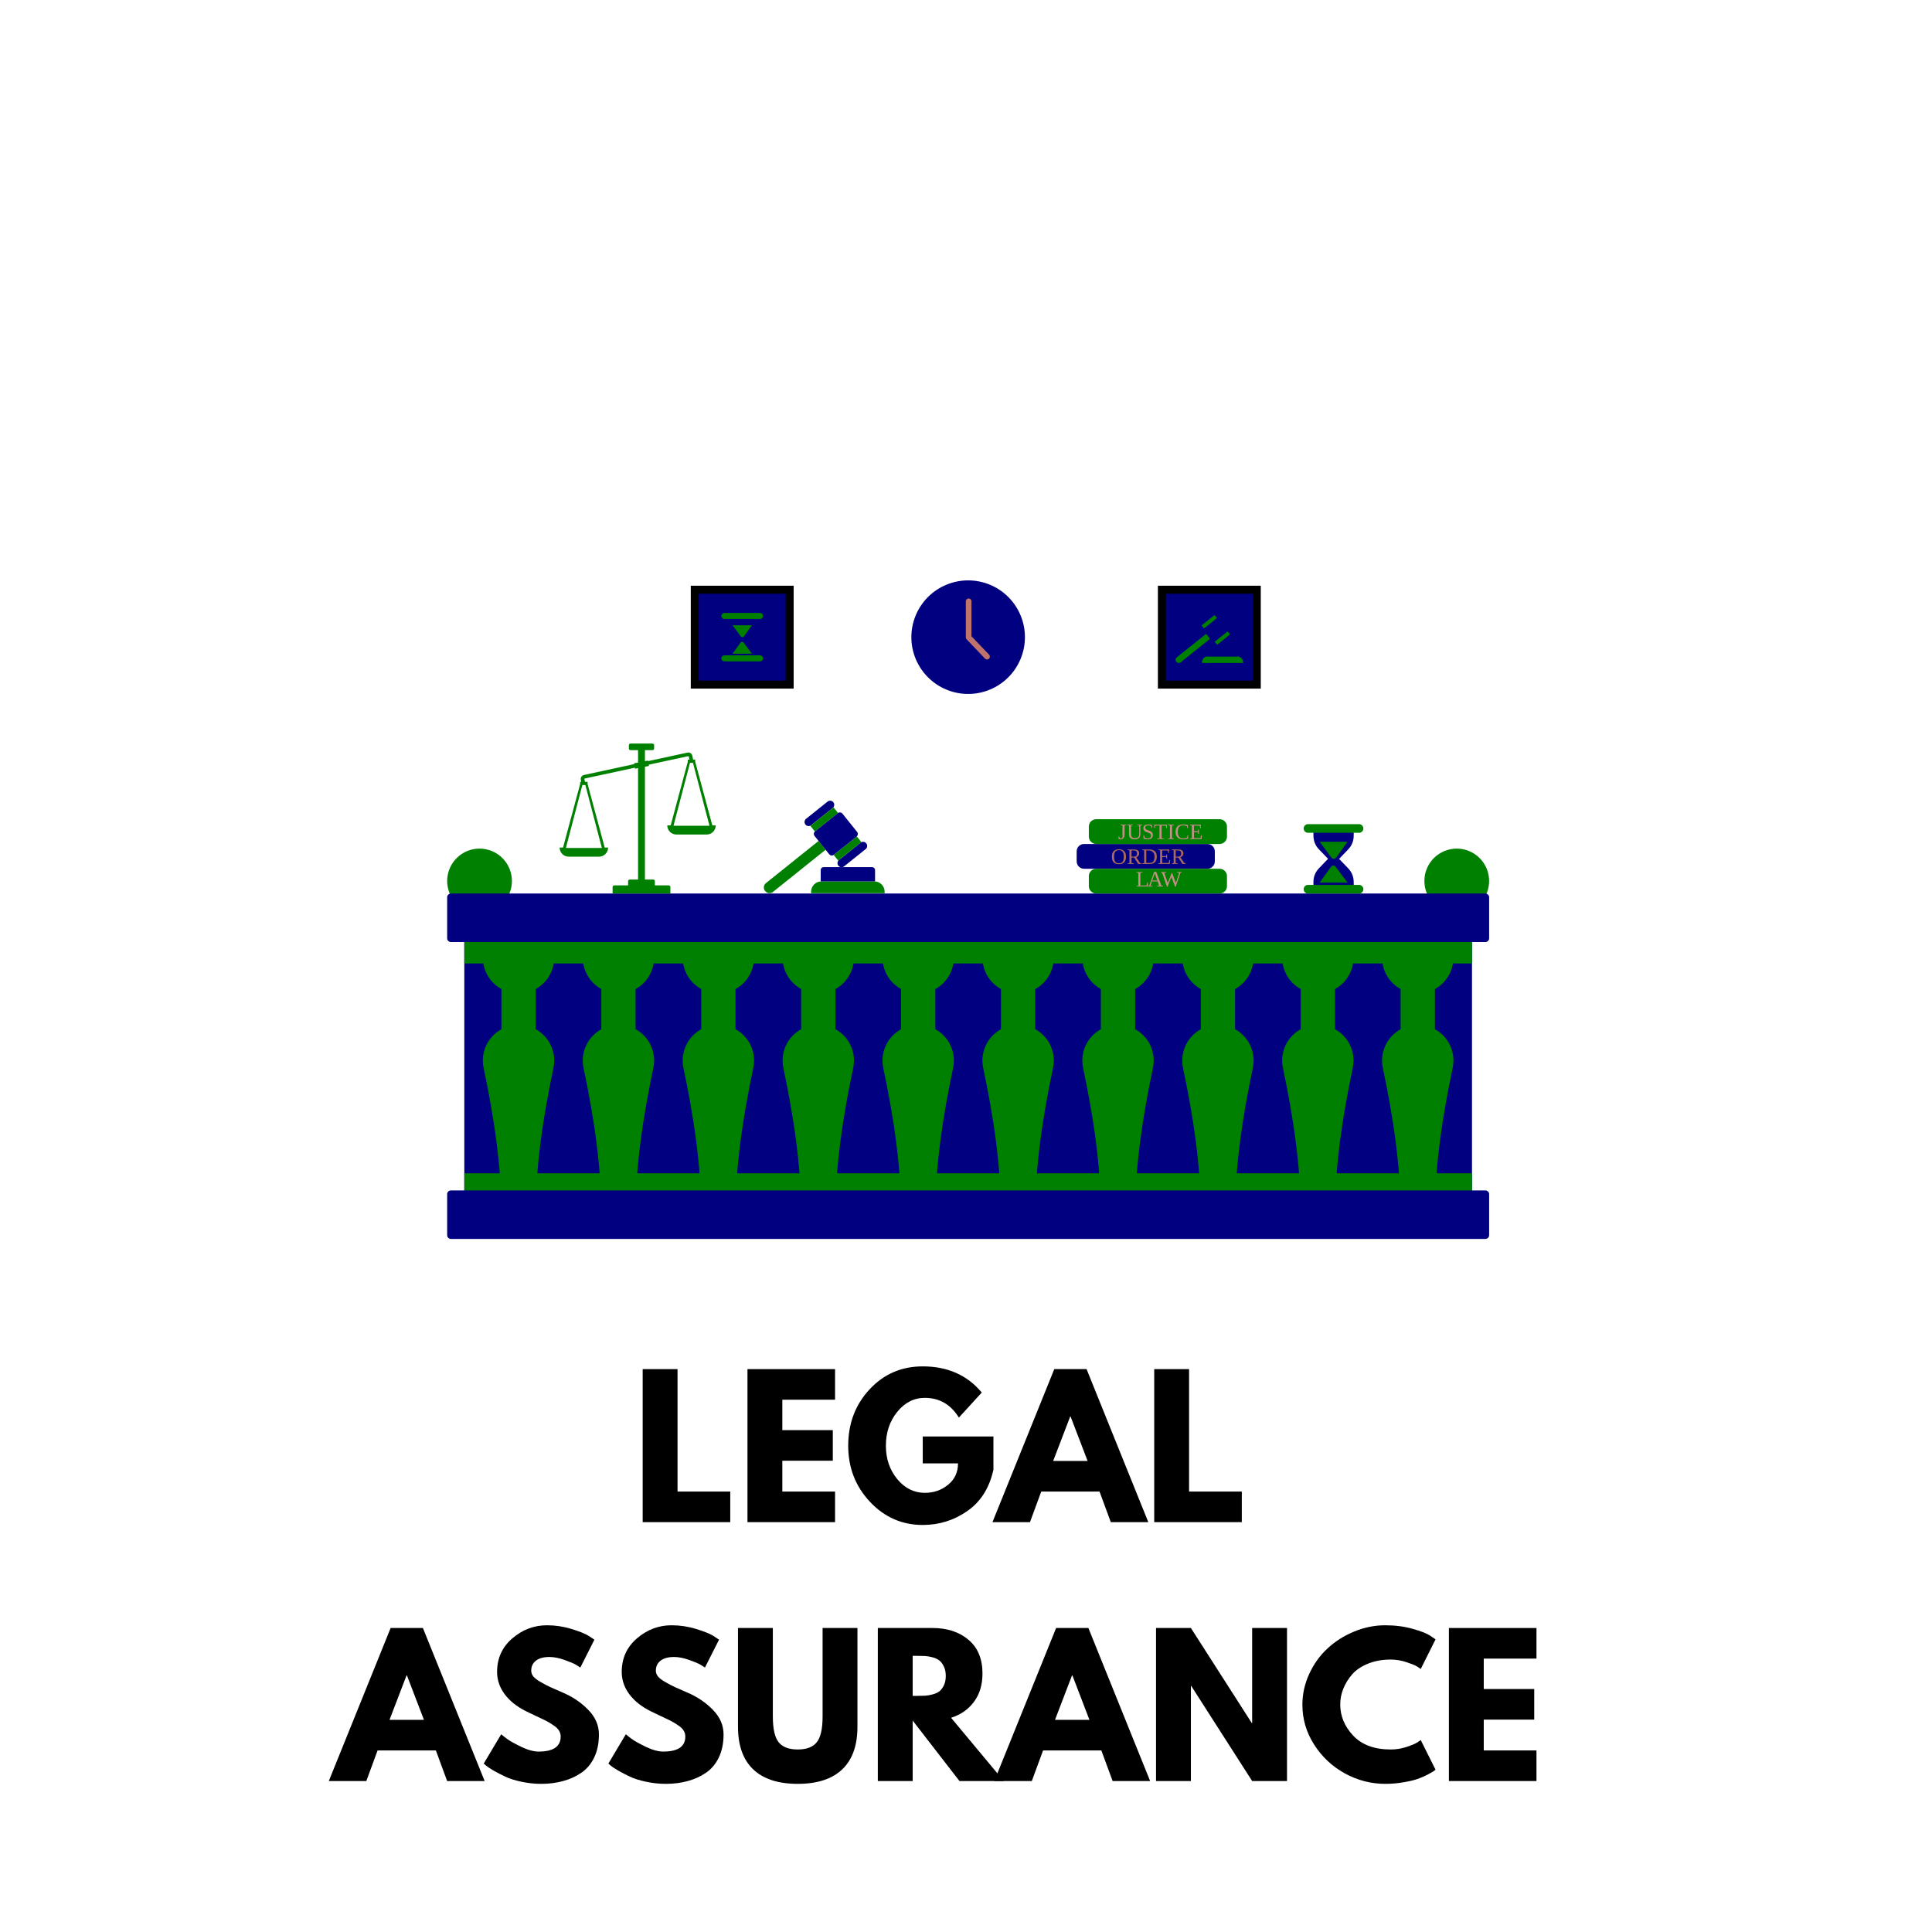 <svg version="1.0" preserveAspectRatio="xMidYMid meet" height="500" viewBox="0 0 375 375" zoomAndPan="magnify" width="500" xmlns:xlink="http://www.w3.org/1999/xlink" xmlns="http://www.w3.org/2000/svg"><defs><g></g></defs><path fill-rule="nonzero" fill-opacity="1" d="M 99.363 170.996 C 99.363 171.41 99.32 171.82 99.242 172.223 C 99.16 172.629 99.043 173.02 98.883 173.402 C 98.727 173.785 98.531 174.145 98.305 174.488 C 98.074 174.832 97.812 175.148 97.52 175.441 C 97.23 175.734 96.914 175.992 96.57 176.223 C 96.227 176.453 95.863 176.645 95.484 176.805 C 95.102 176.961 94.707 177.082 94.305 177.16 C 93.898 177.242 93.492 177.281 93.078 177.281 C 92.664 177.281 92.258 177.242 91.852 177.16 C 91.449 177.082 91.055 176.961 90.672 176.805 C 90.293 176.645 89.93 176.453 89.586 176.223 C 89.246 175.992 88.926 175.734 88.637 175.441 C 88.344 175.148 88.082 174.832 87.855 174.488 C 87.625 174.145 87.43 173.785 87.273 173.402 C 87.113 173.02 86.996 172.629 86.914 172.223 C 86.836 171.82 86.793 171.41 86.793 170.996 C 86.793 170.586 86.836 170.176 86.914 169.773 C 86.996 169.367 87.113 168.973 87.273 168.594 C 87.43 168.211 87.625 167.852 87.855 167.508 C 88.082 167.164 88.344 166.848 88.637 166.555 C 88.926 166.262 89.246 166.004 89.586 165.773 C 89.93 165.543 90.293 165.352 90.672 165.191 C 91.055 165.035 91.449 164.914 91.852 164.836 C 92.258 164.754 92.664 164.715 93.078 164.715 C 93.492 164.715 93.898 164.754 94.305 164.836 C 94.707 164.914 95.102 165.035 95.484 165.191 C 95.863 165.352 96.227 165.543 96.57 165.773 C 96.914 166.004 97.23 166.262 97.52 166.555 C 97.812 166.848 98.074 167.164 98.305 167.508 C 98.531 167.852 98.727 168.211 98.883 168.594 C 99.043 168.973 99.16 169.367 99.242 169.773 C 99.32 170.176 99.363 170.586 99.363 170.996 Z M 99.363 170.996" fill="#008000"></path><path fill-rule="nonzero" fill-opacity="1" d="M 289.039 170.996 C 289.039 171.41 288.996 171.82 288.918 172.223 C 288.836 172.629 288.719 173.02 288.559 173.402 C 288.402 173.785 288.207 174.145 287.98 174.488 C 287.75 174.832 287.488 175.148 287.199 175.441 C 286.906 175.734 286.59 175.992 286.246 176.223 C 285.902 176.453 285.539 176.645 285.16 176.805 C 284.777 176.961 284.387 177.082 283.98 177.16 C 283.574 177.242 283.168 177.281 282.754 177.281 C 282.34 177.281 281.934 177.242 281.527 177.16 C 281.125 177.082 280.73 176.961 280.352 176.805 C 279.969 176.645 279.605 176.453 279.262 176.223 C 278.922 175.992 278.602 175.734 278.312 175.441 C 278.02 175.148 277.758 174.832 277.531 174.488 C 277.301 174.145 277.105 173.785 276.949 173.402 C 276.793 173.02 276.672 172.629 276.59 172.223 C 276.512 171.82 276.473 171.41 276.473 170.996 C 276.473 170.586 276.512 170.176 276.59 169.773 C 276.672 169.367 276.793 168.973 276.949 168.594 C 277.105 168.211 277.301 167.852 277.531 167.508 C 277.758 167.164 278.02 166.848 278.312 166.555 C 278.602 166.262 278.922 166.004 279.262 165.773 C 279.605 165.543 279.969 165.352 280.352 165.191 C 280.73 165.035 281.125 164.914 281.527 164.836 C 281.934 164.754 282.34 164.715 282.754 164.715 C 283.168 164.715 283.574 164.754 283.98 164.836 C 284.387 164.914 284.777 165.035 285.16 165.191 C 285.539 165.352 285.902 165.543 286.246 165.773 C 286.59 166.004 286.906 166.262 287.199 166.555 C 287.488 166.848 287.75 167.164 287.98 167.508 C 288.207 167.852 288.402 168.211 288.559 168.594 C 288.719 168.973 288.836 169.367 288.918 169.773 C 288.996 170.176 289.039 170.586 289.039 170.996 Z M 289.039 170.996" fill="#008000"></path><path fill-rule="nonzero" fill-opacity="1" d="M 90.121 178.973 L 285.715 178.973 L 285.715 238.262 L 90.121 238.262 Z M 90.121 178.973" fill="#000080"></path><path fill-rule="nonzero" fill-opacity="1" d="M 107.574 185.898 C 107.574 186.355 107.527 186.805 107.441 187.25 C 107.352 187.695 107.219 188.129 107.047 188.551 C 106.871 188.969 106.66 189.371 106.406 189.746 C 106.152 190.125 105.867 190.477 105.543 190.797 C 105.223 191.117 104.871 191.406 104.496 191.66 C 104.117 191.91 103.719 192.125 103.297 192.297 C 102.879 192.473 102.445 192.605 102 192.691 C 101.551 192.781 101.102 192.824 100.648 192.824 C 100.191 192.824 99.742 192.781 99.297 192.691 C 98.852 192.605 98.418 192.473 97.996 192.297 C 97.578 192.125 97.176 191.91 96.801 191.66 C 96.422 191.406 96.07 191.117 95.75 190.797 C 95.43 190.477 95.141 190.125 94.887 189.746 C 94.637 189.371 94.422 188.969 94.246 188.551 C 94.074 188.129 93.941 187.695 93.855 187.25 C 93.766 186.805 93.723 186.355 93.723 185.898 C 93.723 185.445 93.766 184.996 93.855 184.547 C 93.941 184.102 94.074 183.668 94.246 183.25 C 94.422 182.828 94.637 182.43 94.887 182.051 C 95.141 181.672 95.43 181.324 95.75 181.004 C 96.07 180.68 96.422 180.395 96.801 180.141 C 97.176 179.887 97.578 179.676 97.996 179.5 C 98.418 179.328 98.852 179.195 99.297 179.105 C 99.742 179.02 100.191 178.973 100.648 178.973 C 101.102 178.973 101.551 179.02 102 179.105 C 102.445 179.195 102.879 179.328 103.297 179.5 C 103.719 179.676 104.117 179.887 104.496 180.141 C 104.871 180.395 105.223 180.68 105.543 181.004 C 105.867 181.324 106.152 181.672 106.406 182.051 C 106.66 182.43 106.871 182.828 107.047 183.25 C 107.219 183.668 107.352 184.102 107.441 184.547 C 107.527 184.996 107.574 185.445 107.574 185.898 Z M 107.574 185.898" fill="#008000"></path><path fill-rule="nonzero" fill-opacity="1" d="M 107.574 205.848 C 107.574 205.227 107.492 204.613 107.328 204.016 C 107.164 203.418 106.922 202.848 106.605 202.316 C 106.289 201.781 105.906 201.297 105.461 200.867 C 105.012 200.434 104.516 200.07 103.973 199.77 L 103.973 187.285 L 97.324 187.285 L 97.324 199.77 C 96.672 200.129 96.09 200.578 95.582 201.125 C 95.074 201.668 94.668 202.277 94.355 202.953 C 94.043 203.629 93.848 204.34 93.766 205.078 C 93.68 205.816 93.715 206.551 93.871 207.281 C 95.844 216.66 97.324 226.137 97.324 235.723 L 97.324 238.262 L 103.973 238.262 L 103.973 235.723 C 103.973 226.137 105.449 216.66 107.426 207.281 C 107.523 206.809 107.574 206.328 107.574 205.848 Z M 107.574 205.848" fill="#008000"></path><path fill-rule="nonzero" fill-opacity="1" d="M 126.965 185.898 C 126.965 186.355 126.922 186.805 126.832 187.25 C 126.746 187.695 126.613 188.129 126.438 188.551 C 126.266 188.969 126.051 189.371 125.801 189.746 C 125.547 190.125 125.258 190.477 124.938 190.797 C 124.617 191.117 124.266 191.406 123.887 191.66 C 123.512 191.91 123.109 192.125 122.691 192.297 C 122.27 192.473 121.836 192.605 121.391 192.691 C 120.945 192.781 120.496 192.824 120.039 192.824 C 119.586 192.824 119.137 192.781 118.688 192.691 C 118.242 192.605 117.809 192.473 117.391 192.297 C 116.969 192.125 116.57 191.91 116.191 191.66 C 115.812 191.406 115.465 191.117 115.145 190.797 C 114.82 190.477 114.535 190.125 114.281 189.746 C 114.027 189.371 113.816 188.969 113.641 188.551 C 113.469 188.129 113.336 187.695 113.246 187.25 C 113.16 186.805 113.113 186.355 113.113 185.898 C 113.113 185.445 113.16 184.996 113.246 184.547 C 113.336 184.102 113.469 183.668 113.641 183.25 C 113.816 182.828 114.027 182.43 114.281 182.051 C 114.535 181.672 114.82 181.324 115.145 181.004 C 115.465 180.68 115.812 180.395 116.191 180.141 C 116.57 179.887 116.969 179.676 117.391 179.5 C 117.809 179.328 118.242 179.195 118.688 179.105 C 119.137 179.02 119.586 178.973 120.039 178.973 C 120.496 178.973 120.945 179.02 121.391 179.105 C 121.836 179.195 122.27 179.328 122.691 179.5 C 123.109 179.676 123.512 179.887 123.887 180.141 C 124.266 180.395 124.617 180.68 124.938 181.004 C 125.258 181.324 125.547 181.672 125.801 182.051 C 126.051 182.43 126.266 182.828 126.438 183.25 C 126.613 183.668 126.746 184.102 126.832 184.547 C 126.922 184.996 126.965 185.445 126.965 185.898 Z M 126.965 185.898" fill="#008000"></path><path fill-rule="nonzero" fill-opacity="1" d="M 126.965 205.848 C 126.965 205.227 126.883 204.613 126.719 204.016 C 126.555 203.418 126.316 202.848 126 202.316 C 125.684 201.781 125.301 201.297 124.852 200.867 C 124.406 200.434 123.91 200.07 123.363 199.77 L 123.363 187.285 L 116.715 187.285 L 116.715 199.77 C 116.062 200.129 115.484 200.578 114.977 201.125 C 114.469 201.668 114.059 202.277 113.75 202.953 C 113.438 203.629 113.242 204.34 113.156 205.078 C 113.074 205.816 113.109 206.551 113.262 207.281 C 115.238 216.66 116.715 226.137 116.715 235.723 L 116.715 238.262 L 123.363 238.262 L 123.363 235.723 C 123.363 226.137 124.844 216.66 126.816 207.281 C 126.918 206.809 126.965 206.328 126.965 205.848 Z M 126.965 205.848" fill="#008000"></path><path fill-rule="nonzero" fill-opacity="1" d="M 146.359 185.898 C 146.359 186.355 146.316 186.805 146.227 187.25 C 146.137 187.695 146.008 188.129 145.832 188.551 C 145.66 188.969 145.445 189.371 145.191 189.746 C 144.941 190.125 144.652 190.477 144.332 190.797 C 144.008 191.117 143.66 191.406 143.281 191.66 C 142.902 191.91 142.504 192.125 142.086 192.297 C 141.664 192.473 141.23 192.605 140.785 192.691 C 140.34 192.781 139.887 192.824 139.434 192.824 C 138.98 192.824 138.527 192.781 138.082 192.691 C 137.637 192.605 137.203 192.473 136.781 192.297 C 136.363 192.125 135.965 191.91 135.586 191.66 C 135.207 191.406 134.859 191.117 134.535 190.797 C 134.215 190.477 133.926 190.125 133.676 189.746 C 133.422 189.371 133.207 188.969 133.035 188.551 C 132.859 188.129 132.73 187.695 132.641 187.25 C 132.551 186.805 132.508 186.355 132.508 185.898 C 132.508 185.445 132.551 184.996 132.641 184.547 C 132.73 184.102 132.859 183.668 133.035 183.25 C 133.207 182.828 133.422 182.43 133.676 182.051 C 133.926 181.672 134.215 181.324 134.535 181.004 C 134.859 180.68 135.207 180.395 135.586 180.141 C 135.965 179.887 136.363 179.676 136.781 179.5 C 137.203 179.328 137.637 179.195 138.082 179.105 C 138.527 179.02 138.98 178.973 139.434 178.973 C 139.887 178.973 140.34 179.02 140.785 179.105 C 141.23 179.195 141.664 179.328 142.086 179.5 C 142.504 179.676 142.902 179.887 143.281 180.141 C 143.66 180.395 144.008 180.68 144.332 181.004 C 144.652 181.324 144.941 181.672 145.191 182.051 C 145.445 182.43 145.66 182.828 145.832 183.25 C 146.008 183.668 146.137 184.102 146.227 184.547 C 146.316 184.996 146.359 185.445 146.359 185.898 Z M 146.359 185.898" fill="#008000"></path><path fill-rule="nonzero" fill-opacity="1" d="M 146.359 205.848 C 146.359 205.227 146.277 204.613 146.113 204.016 C 145.949 203.418 145.707 202.848 145.391 202.316 C 145.074 201.781 144.691 201.297 144.246 200.867 C 143.801 200.434 143.305 200.07 142.758 199.77 L 142.758 187.285 L 136.109 187.285 L 136.109 199.77 C 135.457 200.129 134.875 200.578 134.367 201.125 C 133.863 201.668 133.453 202.277 133.141 202.953 C 132.832 203.629 132.633 204.34 132.551 205.078 C 132.469 205.816 132.504 206.551 132.656 207.281 C 134.629 216.66 136.109 226.137 136.109 235.723 L 136.109 238.262 L 142.758 238.262 L 142.758 235.723 C 142.758 226.137 144.238 216.66 146.211 207.281 C 146.309 206.809 146.359 206.328 146.359 205.848 Z M 146.359 205.848" fill="#008000"></path><path fill-rule="nonzero" fill-opacity="1" d="M 165.754 185.898 C 165.754 186.355 165.707 186.805 165.621 187.25 C 165.531 187.695 165.398 188.129 165.227 188.551 C 165.051 188.969 164.84 189.371 164.586 189.746 C 164.332 190.125 164.047 190.477 163.723 190.797 C 163.402 191.117 163.051 191.406 162.676 191.66 C 162.297 191.91 161.898 192.125 161.477 192.297 C 161.059 192.473 160.625 192.605 160.176 192.691 C 159.73 192.781 159.281 192.824 158.828 192.824 C 158.371 192.824 157.922 192.781 157.477 192.691 C 157.027 192.605 156.598 192.473 156.176 192.297 C 155.754 192.125 155.355 191.91 154.98 191.66 C 154.602 191.406 154.25 191.117 153.93 190.797 C 153.609 190.477 153.32 190.125 153.066 189.746 C 152.816 189.371 152.602 188.969 152.426 188.551 C 152.254 188.129 152.121 187.695 152.035 187.25 C 151.945 186.805 151.902 186.355 151.902 185.898 C 151.902 185.445 151.945 184.996 152.035 184.547 C 152.121 184.102 152.254 183.668 152.426 183.25 C 152.602 182.828 152.816 182.43 153.066 182.051 C 153.32 181.672 153.609 181.324 153.93 181.004 C 154.25 180.68 154.602 180.395 154.98 180.141 C 155.355 179.887 155.754 179.676 156.176 179.5 C 156.598 179.328 157.027 179.195 157.477 179.105 C 157.922 179.02 158.371 178.973 158.828 178.973 C 159.281 178.973 159.73 179.02 160.176 179.105 C 160.625 179.195 161.059 179.328 161.477 179.5 C 161.898 179.676 162.297 179.887 162.676 180.141 C 163.051 180.395 163.402 180.68 163.723 181.004 C 164.047 181.324 164.332 181.672 164.586 182.051 C 164.84 182.43 165.051 182.828 165.227 183.25 C 165.398 183.668 165.531 184.102 165.621 184.547 C 165.707 184.996 165.754 185.445 165.754 185.898 Z M 165.754 185.898" fill="#008000"></path><path fill-rule="nonzero" fill-opacity="1" d="M 165.754 205.848 C 165.754 205.227 165.672 204.613 165.508 204.016 C 165.344 203.418 165.102 202.848 164.785 202.316 C 164.469 201.781 164.086 201.297 163.641 200.867 C 163.191 200.434 162.695 200.07 162.152 199.77 L 162.152 187.285 L 155.504 187.285 L 155.504 199.77 C 154.848 200.129 154.27 200.578 153.762 201.125 C 153.254 201.668 152.848 202.277 152.535 202.953 C 152.223 203.629 152.027 204.34 151.945 205.078 C 151.859 205.816 151.895 206.551 152.051 207.281 C 154.023 216.66 155.504 226.137 155.504 235.723 L 155.504 238.262 L 162.152 238.262 L 162.152 235.723 C 162.152 226.137 163.629 216.66 165.605 207.281 C 165.703 206.809 165.754 206.328 165.754 205.848 Z M 165.754 205.848" fill="#008000"></path><path fill-rule="nonzero" fill-opacity="1" d="M 185.145 185.898 C 185.145 186.355 185.102 186.805 185.012 187.25 C 184.926 187.695 184.793 188.129 184.617 188.551 C 184.445 188.969 184.23 189.371 183.98 189.746 C 183.727 190.125 183.438 190.477 183.117 190.797 C 182.797 191.117 182.445 191.406 182.066 191.66 C 181.691 191.91 181.289 192.125 180.871 192.297 C 180.449 192.473 180.016 192.605 179.57 192.691 C 179.125 192.781 178.676 192.824 178.219 192.824 C 177.766 192.824 177.316 192.781 176.867 192.691 C 176.422 192.605 175.988 192.473 175.57 192.297 C 175.148 192.125 174.75 191.91 174.371 191.66 C 173.992 191.406 173.645 191.117 173.324 190.797 C 173 190.477 172.715 190.125 172.461 189.746 C 172.207 189.371 171.996 188.969 171.82 188.551 C 171.648 188.129 171.516 187.695 171.426 187.25 C 171.34 186.805 171.293 186.355 171.293 185.898 C 171.293 185.445 171.34 184.996 171.426 184.547 C 171.516 184.102 171.648 183.668 171.82 183.25 C 171.996 182.828 172.207 182.43 172.461 182.051 C 172.715 181.672 173 181.324 173.324 181.004 C 173.645 180.68 173.992 180.395 174.371 180.141 C 174.75 179.887 175.148 179.676 175.57 179.5 C 175.988 179.328 176.422 179.195 176.867 179.105 C 177.316 179.02 177.766 178.973 178.219 178.973 C 178.676 178.973 179.125 179.02 179.57 179.105 C 180.016 179.195 180.449 179.328 180.871 179.5 C 181.289 179.676 181.691 179.887 182.066 180.141 C 182.445 180.395 182.797 180.68 183.117 181.004 C 183.438 181.324 183.727 181.672 183.98 182.051 C 184.23 182.43 184.445 182.828 184.617 183.25 C 184.793 183.668 184.926 184.102 185.012 184.547 C 185.102 184.996 185.145 185.445 185.145 185.898 Z M 185.145 185.898" fill="#008000"></path><path fill-rule="nonzero" fill-opacity="1" d="M 185.145 205.848 C 185.145 205.227 185.062 204.613 184.898 204.016 C 184.734 203.418 184.496 202.848 184.18 202.316 C 183.863 201.781 183.48 201.297 183.031 200.867 C 182.586 200.434 182.09 200.07 181.543 199.77 L 181.543 187.285 L 174.895 187.285 L 174.895 199.77 C 174.242 200.129 173.664 200.578 173.156 201.125 C 172.648 201.668 172.238 202.277 171.93 202.953 C 171.617 203.629 171.422 204.34 171.336 205.078 C 171.254 205.816 171.289 206.551 171.441 207.281 C 173.418 216.66 174.895 226.137 174.895 235.723 L 174.895 238.262 L 181.543 238.262 L 181.543 235.723 C 181.543 226.137 183.023 216.66 184.996 207.281 C 185.098 206.809 185.145 206.328 185.145 205.848 Z M 185.145 205.848" fill="#008000"></path><path fill-rule="nonzero" fill-opacity="1" d="M 204.539 185.898 C 204.539 186.355 204.496 186.805 204.406 187.25 C 204.316 187.695 204.188 188.129 204.012 188.551 C 203.836 188.969 203.625 189.371 203.371 189.746 C 203.117 190.125 202.832 190.477 202.512 190.797 C 202.188 191.117 201.84 191.406 201.461 191.66 C 201.082 191.91 200.684 192.125 200.262 192.297 C 199.844 192.473 199.41 192.605 198.965 192.691 C 198.52 192.781 198.066 192.824 197.613 192.824 C 197.156 192.824 196.707 192.781 196.262 192.691 C 195.816 192.605 195.383 192.473 194.961 192.297 C 194.543 192.125 194.145 191.91 193.766 191.66 C 193.387 191.406 193.035 191.117 192.715 190.797 C 192.395 190.477 192.105 190.125 191.855 189.746 C 191.602 189.371 191.387 188.969 191.215 188.551 C 191.039 188.129 190.91 187.695 190.82 187.25 C 190.73 186.805 190.688 186.355 190.688 185.898 C 190.688 185.445 190.73 184.996 190.82 184.547 C 190.91 184.102 191.039 183.668 191.215 183.25 C 191.387 182.828 191.602 182.43 191.855 182.051 C 192.105 181.672 192.395 181.324 192.715 181.004 C 193.035 180.68 193.387 180.395 193.766 180.141 C 194.145 179.887 194.543 179.676 194.961 179.5 C 195.383 179.328 195.816 179.195 196.262 179.105 C 196.707 179.02 197.156 178.973 197.613 178.973 C 198.066 178.973 198.52 179.02 198.965 179.105 C 199.41 179.195 199.844 179.328 200.262 179.5 C 200.684 179.676 201.082 179.887 201.461 180.141 C 201.84 180.395 202.188 180.68 202.512 181.004 C 202.832 181.324 203.117 181.672 203.371 182.051 C 203.625 182.43 203.836 182.828 204.012 183.25 C 204.188 183.668 204.316 184.102 204.406 184.547 C 204.496 184.996 204.539 185.445 204.539 185.898 Z M 204.539 185.898" fill="#008000"></path><path fill-rule="nonzero" fill-opacity="1" d="M 204.539 205.848 C 204.539 205.227 204.457 204.613 204.293 204.016 C 204.129 203.418 203.887 202.848 203.57 202.316 C 203.254 201.781 202.871 201.297 202.426 200.867 C 201.98 200.434 201.484 200.07 200.938 199.77 L 200.938 187.285 L 194.289 187.285 L 194.289 199.77 C 193.637 200.129 193.055 200.578 192.547 201.125 C 192.043 201.668 191.633 202.277 191.32 202.953 C 191.012 203.629 190.812 204.34 190.73 205.078 C 190.648 205.816 190.684 206.551 190.836 207.281 C 192.809 216.66 194.289 226.137 194.289 235.723 L 194.289 238.262 L 200.938 238.262 L 200.938 235.723 C 200.938 226.137 202.418 216.66 204.391 207.281 C 204.488 206.809 204.539 206.328 204.539 205.848 Z M 204.539 205.848" fill="#008000"></path><path fill-rule="nonzero" fill-opacity="1" d="M 223.934 185.898 C 223.934 186.355 223.887 186.805 223.801 187.25 C 223.711 187.695 223.578 188.129 223.406 188.551 C 223.23 188.969 223.02 189.371 222.766 189.746 C 222.512 190.125 222.227 190.477 221.902 190.797 C 221.582 191.117 221.23 191.406 220.855 191.66 C 220.477 191.91 220.078 192.125 219.656 192.297 C 219.238 192.473 218.805 192.605 218.355 192.691 C 217.91 192.781 217.461 192.824 217.008 192.824 C 216.551 192.824 216.102 192.781 215.656 192.691 C 215.207 192.605 214.777 192.473 214.355 192.297 C 213.934 192.125 213.535 191.91 213.156 191.66 C 212.781 191.406 212.43 191.117 212.109 190.797 C 211.785 190.477 211.5 190.125 211.246 189.746 C 210.996 189.371 210.781 188.969 210.605 188.551 C 210.434 188.129 210.301 187.695 210.215 187.25 C 210.125 186.805 210.078 186.355 210.078 185.898 C 210.078 185.445 210.125 184.996 210.215 184.547 C 210.301 184.102 210.434 183.668 210.605 183.25 C 210.781 182.828 210.996 182.43 211.246 182.051 C 211.5 181.672 211.785 181.324 212.109 181.004 C 212.43 180.68 212.781 180.395 213.156 180.141 C 213.535 179.887 213.934 179.676 214.355 179.5 C 214.777 179.328 215.207 179.195 215.656 179.105 C 216.102 179.02 216.551 178.973 217.008 178.973 C 217.461 178.973 217.91 179.02 218.355 179.105 C 218.805 179.195 219.238 179.328 219.656 179.5 C 220.078 179.676 220.477 179.887 220.855 180.141 C 221.23 180.395 221.582 180.68 221.902 181.004 C 222.227 181.324 222.512 181.672 222.766 182.051 C 223.02 182.43 223.23 182.828 223.406 183.25 C 223.578 183.668 223.711 184.102 223.801 184.547 C 223.887 184.996 223.934 185.445 223.934 185.898 Z M 223.934 185.898" fill="#008000"></path><path fill-rule="nonzero" fill-opacity="1" d="M 223.934 205.848 C 223.934 205.227 223.852 204.613 223.688 204.016 C 223.523 203.418 223.281 202.848 222.965 202.316 C 222.648 201.781 222.266 201.297 221.82 200.867 C 221.371 200.434 220.875 200.07 220.332 199.77 L 220.332 187.285 L 213.68 187.285 L 213.68 199.77 C 213.027 200.129 212.449 200.578 211.941 201.125 C 211.434 201.668 211.023 202.277 210.715 202.953 C 210.402 203.629 210.207 204.34 210.125 205.078 C 210.039 205.816 210.074 206.551 210.227 207.281 C 212.203 216.66 213.68 226.137 213.68 235.723 L 213.68 238.262 L 220.332 238.262 L 220.332 235.723 C 220.332 226.137 221.809 216.66 223.785 207.281 C 223.883 206.809 223.934 206.328 223.934 205.848 Z M 223.934 205.848" fill="#008000"></path><path fill-rule="nonzero" fill-opacity="1" d="M 243.324 185.898 C 243.324 186.355 243.281 186.805 243.191 187.25 C 243.105 187.695 242.973 188.129 242.797 188.551 C 242.625 188.969 242.41 189.371 242.16 189.746 C 241.906 190.125 241.617 190.477 241.297 190.797 C 240.977 191.117 240.625 191.406 240.246 191.66 C 239.871 191.91 239.469 192.125 239.051 192.297 C 238.629 192.473 238.195 192.605 237.75 192.691 C 237.305 192.781 236.855 192.824 236.398 192.824 C 235.945 192.824 235.496 192.781 235.047 192.691 C 234.602 192.605 234.168 192.473 233.75 192.297 C 233.328 192.125 232.93 191.91 232.551 191.66 C 232.172 191.406 231.824 191.117 231.5 190.797 C 231.18 190.477 230.895 190.125 230.641 189.746 C 230.387 189.371 230.176 188.969 230 188.551 C 229.828 188.129 229.695 187.695 229.605 187.25 C 229.52 186.805 229.473 186.355 229.473 185.898 C 229.473 185.445 229.52 184.996 229.605 184.547 C 229.695 184.102 229.828 183.668 230 183.25 C 230.176 182.828 230.387 182.43 230.641 182.051 C 230.895 181.672 231.18 181.324 231.5 181.004 C 231.824 180.68 232.172 180.395 232.551 180.141 C 232.93 179.887 233.328 179.676 233.75 179.5 C 234.168 179.328 234.602 179.195 235.047 179.105 C 235.496 179.02 235.945 178.973 236.398 178.973 C 236.855 178.973 237.305 179.02 237.75 179.105 C 238.195 179.195 238.629 179.328 239.051 179.5 C 239.469 179.676 239.871 179.887 240.246 180.141 C 240.625 180.395 240.977 180.68 241.297 181.004 C 241.617 181.324 241.906 181.672 242.16 182.051 C 242.41 182.43 242.625 182.828 242.797 183.25 C 242.973 183.668 243.105 184.102 243.191 184.547 C 243.281 184.996 243.324 185.445 243.324 185.898 Z M 243.324 185.898" fill="#008000"></path><path fill-rule="nonzero" fill-opacity="1" d="M 243.324 205.848 C 243.324 205.227 243.242 204.613 243.078 204.016 C 242.914 203.418 242.676 202.848 242.359 202.316 C 242.039 201.781 241.66 201.297 241.211 200.867 C 240.766 200.434 240.27 200.07 239.723 199.77 L 239.723 187.285 L 233.074 187.285 L 233.074 199.77 C 232.422 200.129 231.844 200.578 231.336 201.125 C 230.828 201.668 230.418 202.277 230.109 202.953 C 229.797 203.629 229.598 204.34 229.516 205.078 C 229.434 205.816 229.469 206.551 229.621 207.281 C 231.598 216.66 233.074 226.137 233.074 235.723 L 233.074 238.262 L 239.723 238.262 L 239.723 235.723 C 239.723 226.137 241.203 216.66 243.176 207.281 C 243.277 206.809 243.324 206.328 243.324 205.848 Z M 243.324 205.848" fill="#008000"></path><path fill-rule="nonzero" fill-opacity="1" d="M 262.719 185.898 C 262.719 186.355 262.676 186.805 262.586 187.25 C 262.496 187.695 262.367 188.129 262.191 188.551 C 262.016 188.969 261.805 189.371 261.551 189.746 C 261.297 190.125 261.012 190.477 260.691 190.797 C 260.367 191.117 260.02 191.406 259.641 191.66 C 259.262 191.91 258.863 192.125 258.441 192.297 C 258.023 192.473 257.59 192.605 257.145 192.691 C 256.699 192.781 256.246 192.824 255.793 192.824 C 255.336 192.824 254.887 192.781 254.441 192.691 C 253.996 192.605 253.562 192.473 253.141 192.297 C 252.723 192.125 252.324 191.91 251.945 191.66 C 251.566 191.406 251.215 191.117 250.895 190.797 C 250.574 190.477 250.285 190.125 250.035 189.746 C 249.781 189.371 249.566 188.969 249.395 188.551 C 249.219 188.129 249.09 187.695 249 187.25 C 248.91 186.805 248.867 186.355 248.867 185.898 C 248.867 185.445 248.91 184.996 249 184.547 C 249.09 184.102 249.219 183.668 249.395 183.25 C 249.566 182.828 249.781 182.43 250.035 182.051 C 250.285 181.672 250.574 181.324 250.895 181.004 C 251.215 180.68 251.566 180.395 251.945 180.141 C 252.324 179.887 252.723 179.676 253.141 179.5 C 253.562 179.328 253.996 179.195 254.441 179.105 C 254.887 179.02 255.336 178.973 255.793 178.973 C 256.246 178.973 256.699 179.02 257.145 179.105 C 257.59 179.195 258.023 179.328 258.441 179.5 C 258.863 179.676 259.262 179.887 259.641 180.141 C 260.02 180.395 260.367 180.68 260.691 181.004 C 261.012 181.324 261.297 181.672 261.551 182.051 C 261.805 182.43 262.016 182.828 262.191 183.25 C 262.367 183.668 262.496 184.102 262.586 184.547 C 262.676 184.996 262.719 185.445 262.719 185.898 Z M 262.719 185.898" fill="#008000"></path><path fill-rule="nonzero" fill-opacity="1" d="M 262.719 205.848 C 262.719 205.227 262.637 204.613 262.473 204.016 C 262.309 203.418 262.066 202.848 261.75 202.316 C 261.434 201.781 261.051 201.297 260.605 200.867 C 260.16 200.434 259.664 200.07 259.117 199.77 L 259.117 187.285 L 252.469 187.285 L 252.469 199.77 C 251.816 200.129 251.234 200.578 250.727 201.125 C 250.223 201.668 249.812 202.277 249.5 202.953 C 249.191 203.629 248.992 204.34 248.91 205.078 C 248.828 205.816 248.863 206.551 249.016 207.281 C 250.988 216.66 252.469 226.137 252.469 235.723 L 252.469 238.262 L 259.117 238.262 L 259.117 235.723 C 259.117 226.137 260.598 216.66 262.57 207.281 C 262.668 206.809 262.719 206.328 262.719 205.848 Z M 262.719 205.848" fill="#008000"></path><path fill-rule="nonzero" fill-opacity="1" d="M 282.113 185.898 C 282.113 186.355 282.066 186.805 281.98 187.25 C 281.891 187.695 281.758 188.129 281.586 188.551 C 281.41 188.969 281.195 189.371 280.945 189.746 C 280.691 190.125 280.406 190.477 280.082 190.797 C 279.762 191.117 279.41 191.406 279.035 191.66 C 278.656 191.91 278.258 192.125 277.836 192.297 C 277.418 192.473 276.984 192.605 276.535 192.691 C 276.09 192.781 275.641 192.824 275.188 192.824 C 274.73 192.824 274.281 192.781 273.836 192.691 C 273.387 192.605 272.957 192.473 272.535 192.297 C 272.113 192.125 271.715 191.91 271.336 191.66 C 270.961 191.406 270.609 191.117 270.289 190.797 C 269.965 190.477 269.68 190.125 269.426 189.746 C 269.176 189.371 268.961 188.969 268.785 188.551 C 268.613 188.129 268.48 187.695 268.395 187.25 C 268.305 186.805 268.258 186.355 268.258 185.898 C 268.258 185.445 268.305 184.996 268.395 184.547 C 268.48 184.102 268.613 183.668 268.785 183.25 C 268.961 182.828 269.176 182.43 269.426 182.051 C 269.68 181.672 269.965 181.324 270.289 181.004 C 270.609 180.68 270.961 180.395 271.336 180.141 C 271.715 179.887 272.113 179.676 272.535 179.5 C 272.957 179.328 273.387 179.195 273.836 179.105 C 274.281 179.02 274.73 178.973 275.188 178.973 C 275.641 178.973 276.09 179.02 276.535 179.105 C 276.984 179.195 277.418 179.328 277.836 179.5 C 278.258 179.676 278.656 179.887 279.035 180.141 C 279.41 180.395 279.762 180.68 280.082 181.004 C 280.406 181.324 280.691 181.672 280.945 182.051 C 281.195 182.43 281.41 182.828 281.586 183.25 C 281.758 183.668 281.891 184.102 281.98 184.547 C 282.066 184.996 282.113 185.445 282.113 185.898 Z M 282.113 185.898" fill="#008000"></path><path fill-rule="nonzero" fill-opacity="1" d="M 282.113 205.848 C 282.113 205.227 282.031 204.613 281.867 204.016 C 281.703 203.418 281.461 202.848 281.145 202.316 C 280.828 201.781 280.445 201.297 280 200.867 C 279.551 200.434 279.055 200.07 278.512 199.77 L 278.512 187.285 L 271.859 187.285 L 271.859 199.77 C 271.207 200.129 270.629 200.578 270.121 201.125 C 269.613 201.668 269.203 202.277 268.895 202.953 C 268.582 203.629 268.387 204.34 268.305 205.078 C 268.219 205.816 268.254 206.551 268.406 207.281 C 270.383 216.66 271.859 226.137 271.859 235.723 L 271.859 238.262 L 278.512 238.262 L 278.512 235.723 C 278.512 226.137 279.988 216.66 281.965 207.281 C 282.062 206.809 282.113 206.328 282.113 205.848 Z M 282.113 205.848" fill="#008000"></path><path fill-rule="nonzero" fill-opacity="1" d="M 90.121 180.082 L 285.715 180.082 L 285.715 187.008 L 90.121 187.008 Z M 90.121 180.082" fill="#008000"></path><path fill-rule="nonzero" fill-opacity="1" d="M 90.121 227.734 L 285.715 227.734 L 285.715 237.152 L 90.121 237.152 Z M 90.121 227.734" fill="#008000"></path><path fill-rule="nonzero" fill-opacity="1" d="M 87.527 173.434 L 288.305 173.434 C 288.508 173.434 288.68 173.504 288.824 173.648 C 288.965 173.789 289.039 173.961 289.039 174.164 L 289.039 182.121 C 289.039 182.324 288.965 182.496 288.824 182.637 C 288.68 182.781 288.508 182.852 288.305 182.852 L 87.527 182.852 C 87.324 182.852 87.152 182.781 87.008 182.637 C 86.867 182.496 86.793 182.324 86.793 182.121 L 86.793 174.164 C 86.793 173.961 86.867 173.789 87.008 173.648 C 87.152 173.504 87.324 173.434 87.527 173.434 Z M 87.527 173.434" fill="#000080"></path><path fill-rule="nonzero" fill-opacity="1" d="M 87.527 231.059 L 288.305 231.059 C 288.508 231.059 288.68 231.129 288.824 231.273 C 288.965 231.414 289.039 231.586 289.039 231.789 L 289.039 239.746 C 289.039 239.949 288.965 240.121 288.824 240.262 C 288.68 240.406 288.508 240.477 288.305 240.477 L 87.527 240.477 C 87.324 240.477 87.152 240.406 87.008 240.262 C 86.867 240.121 86.793 239.949 86.793 239.746 L 86.793 231.789 C 86.793 231.586 86.867 231.414 87.008 231.273 C 87.152 231.129 87.324 231.059 87.527 231.059 Z M 87.527 231.059" fill="#000080"></path><path fill-rule="nonzero" fill-opacity="1" d="M 158.883 163.227 L 148.672 171.41 C 148.559 171.5 148.465 171.609 148.395 171.734 C 148.324 171.863 148.281 171.996 148.266 172.141 C 148.25 172.285 148.262 172.43 148.305 172.566 C 148.344 172.707 148.41 172.832 148.5 172.945 C 148.59 173.059 148.699 173.152 148.828 173.219 C 148.953 173.289 149.09 173.332 149.234 173.348 C 149.379 173.363 149.52 173.352 149.66 173.312 C 149.801 173.273 149.926 173.207 150.039 173.117 L 160.25 164.934" fill="#008000"></path><path fill-rule="nonzero" fill-opacity="1" d="M 162.73 168.027 C 162.594 167.859 162.535 167.664 162.559 167.445 C 162.582 167.227 162.68 167.047 162.852 166.91 L 167.023 163.57 C 167.195 163.434 167.391 163.379 167.609 163.402 C 167.828 163.426 168.004 163.523 168.141 163.695 C 168.281 163.867 168.336 164.062 168.312 164.281 C 168.289 164.5 168.191 164.676 168.02 164.812 L 163.848 168.152 C 163.676 168.289 163.48 168.348 163.262 168.324 C 163.043 168.301 162.867 168.203 162.73 168.027 Z M 162.73 168.027" fill="#000080"></path><path fill-rule="nonzero" fill-opacity="1" d="M 162.691 167.039 L 161.816 165.949 L 166.312 162.348 L 167.184 163.441 Z M 162.691 167.039" fill="#008000"></path><path fill-rule="nonzero" fill-opacity="1" d="M 156.336 160.047 C 156.473 160.219 156.652 160.316 156.871 160.34 C 157.086 160.367 157.281 160.309 157.453 160.172 L 161.625 156.832 C 161.797 156.695 161.895 156.516 161.918 156.297 C 161.941 156.078 161.887 155.883 161.746 155.711 C 161.609 155.539 161.434 155.441 161.215 155.418 C 160.996 155.395 160.801 155.453 160.629 155.59 L 156.457 158.926 C 156.289 159.066 156.191 159.242 156.164 159.461 C 156.141 159.68 156.199 159.875 156.336 160.047 Z M 156.336 160.047" fill="#000080"></path><path fill-rule="nonzero" fill-opacity="1" d="M 161.785 156.703 L 162.66 157.793 L 158.168 161.395 L 157.293 160.301 Z M 161.785 156.703" fill="#008000"></path><path fill-rule="nonzero" fill-opacity="1" d="M 158.113 162.266 C 158 162.125 157.953 161.969 157.973 161.789 C 157.992 161.613 158.074 161.465 158.211 161.355 L 162.613 157.832 C 162.754 157.719 162.914 157.672 163.09 157.691 C 163.27 157.711 163.414 157.793 163.523 157.93 L 166.363 161.473 C 166.473 161.613 166.52 161.77 166.5 161.949 C 166.48 162.125 166.402 162.273 166.262 162.383 L 161.859 165.906 C 161.723 166.02 161.562 166.066 161.383 166.047 C 161.207 166.027 161.062 165.945 160.949 165.809 Z M 158.113 162.266" fill="#000080"></path><path fill-rule="nonzero" fill-opacity="1" d="M 157.434 173.078 C 157.434 172.812 157.484 172.559 157.586 172.312 C 157.688 172.07 157.832 171.855 158.02 171.668 C 158.207 171.48 158.422 171.336 158.664 171.234 C 158.91 171.133 159.164 171.082 159.426 171.082 L 169.715 171.082 C 169.98 171.082 170.234 171.133 170.477 171.234 C 170.723 171.336 170.938 171.48 171.125 171.668 C 171.312 171.855 171.453 172.07 171.555 172.312 C 171.656 172.559 171.707 172.812 171.707 173.078 L 171.707 173.371 L 157.434 173.371 Z M 157.434 173.078" fill="#008000"></path><path fill-rule="nonzero" fill-opacity="1" d="M 159.297 168.883 C 159.297 168.723 159.352 168.59 159.465 168.477 C 159.574 168.367 159.711 168.309 159.867 168.309 L 169.273 168.309 C 169.434 168.309 169.566 168.367 169.68 168.477 C 169.789 168.59 169.848 168.723 169.848 168.883 L 169.848 171.082 L 159.297 171.082 Z M 262.754 162.184 L 262.754 160.809 L 254.938 160.809 L 254.938 162.176 C 254.938 163.23 255.305 164.133 256.035 164.891 L 257.773 166.691 L 256.027 168.516 C 255.301 169.27 254.938 170.172 254.938 171.219 L 254.938 172.594 L 262.754 172.594 L 262.754 171.227 C 262.754 170.176 262.387 169.27 261.656 168.512 L 259.918 166.711 L 261.664 164.887 C 262.391 164.133 262.754 163.23 262.754 162.184 Z M 262.754 162.184" fill="#000080"></path><path fill-rule="nonzero" fill-opacity="1" d="M 256.141 171.312 L 258.336 168.25 C 258.387 168.172 258.453 168.113 258.535 168.07 C 258.613 168.023 258.703 168.004 258.793 168.004 C 258.887 168 258.973 168.023 259.055 168.062 C 259.137 168.105 259.203 168.164 259.254 168.242 L 261.551 171.312 Z M 261.551 163.391 L 259.355 166.457 C 259.305 166.531 259.238 166.59 259.156 166.637 C 259.078 166.68 258.988 166.699 258.898 166.703 C 258.805 166.703 258.719 166.68 258.637 166.641 C 258.555 166.598 258.488 166.539 258.438 166.465 L 256.141 163.391 Z M 263.789 161.645 L 253.879 161.645 C 253.648 161.645 253.449 161.562 253.285 161.398 C 253.121 161.234 253.043 161.039 253.043 160.809 C 253.043 160.578 253.121 160.379 253.285 160.215 C 253.449 160.051 253.648 159.969 253.879 159.969 L 263.789 159.969 C 264.023 159.969 264.219 160.051 264.383 160.215 C 264.547 160.379 264.629 160.578 264.629 160.809 C 264.629 161.039 264.547 161.234 264.383 161.398 C 264.219 161.562 264.023 161.645 263.789 161.645 Z M 263.789 173.434 L 253.879 173.434 C 253.648 173.434 253.449 173.352 253.285 173.188 C 253.121 173.023 253.043 172.828 253.043 172.594 C 253.043 172.363 253.121 172.168 253.285 172.004 C 253.449 171.84 253.648 171.758 253.879 171.758 L 263.789 171.758 C 264.023 171.758 264.219 171.84 264.383 172.004 C 264.547 172.168 264.629 172.363 264.629 172.594 C 264.629 172.828 264.547 173.023 264.383 173.188 C 264.219 173.352 264.023 173.434 263.789 173.434 Z M 138.262 160.207 L 134.934 147.832 L 134.941 147.832 L 134.941 147.449 L 134.543 147.449 L 134.379 146.691 C 134.332 146.473 134.219 146.309 134.031 146.188 C 133.848 146.066 133.648 146.031 133.434 146.082 L 125.781 147.734 L 125.758 147.625 L 125.18 147.742 L 125.18 145.598 L 126.652 145.598 C 126.738 145.598 126.812 145.566 126.871 145.508 C 126.934 145.445 126.965 145.371 126.965 145.285 L 126.965 144.637 C 126.965 144.551 126.934 144.477 126.871 144.418 C 126.812 144.355 126.738 144.324 126.652 144.324 L 122.375 144.324 C 122.285 144.324 122.215 144.355 122.152 144.418 C 122.09 144.477 122.062 144.551 122.062 144.637 L 122.062 145.285 C 122.062 145.371 122.09 145.445 122.152 145.508 C 122.215 145.566 122.285 145.598 122.375 145.598 L 123.848 145.598 L 123.848 148.008 L 123.059 148.164 L 123.09 148.316 L 113.348 150.422 C 113.137 150.469 112.969 150.586 112.848 150.77 C 112.73 150.953 112.695 151.152 112.738 151.367 L 112.824 151.75 L 112.609 151.75 L 112.609 152.133 L 112.617 152.133 L 109.285 164.512 L 108.621 164.512 C 108.621 164.746 108.668 164.973 108.758 165.188 C 108.848 165.406 108.977 165.598 109.141 165.762 C 109.309 165.93 109.5 166.059 109.715 166.148 C 109.934 166.238 110.16 166.281 110.395 166.281 L 116.262 166.281 C 116.496 166.281 116.723 166.238 116.938 166.148 C 117.156 166.059 117.348 165.93 117.516 165.762 C 117.68 165.598 117.809 165.406 117.898 165.188 C 117.988 164.973 118.031 164.746 118.031 164.512 L 117.371 164.512 L 114.039 152.133 L 114.047 152.133 L 114.047 151.75 L 113.543 151.75 L 113.43 151.219 C 113.418 151.16 113.441 151.121 113.5 151.109 L 123.227 149.008 L 123.266 149.207 L 123.848 149.09 L 123.848 170.715 L 122.227 170.715 C 122.141 170.715 122.066 170.746 122.008 170.809 C 121.945 170.867 121.914 170.941 121.914 171.027 L 121.914 171.855 L 119.219 171.855 C 119.129 171.855 119.059 171.887 118.996 171.945 C 118.934 172.008 118.906 172.082 118.906 172.168 L 118.906 173.434 L 130.121 173.434 L 130.121 172.168 C 130.121 172.082 130.09 172.008 130.027 171.945 C 129.969 171.887 129.895 171.855 129.809 171.855 L 127.109 171.855 L 127.109 171.027 C 127.109 170.941 127.078 170.867 127.02 170.809 C 126.957 170.746 126.883 170.715 126.797 170.715 L 125.18 170.715 L 125.18 148.824 L 125.965 148.668 L 125.918 148.426 L 133.582 146.77 L 133.691 146.84 L 133.82 147.449 L 133.5 147.449 L 133.5 147.832 L 133.508 147.832 L 130.18 160.207 L 129.516 160.207 C 129.516 160.445 129.562 160.672 129.652 160.887 C 129.742 161.105 129.867 161.297 130.035 161.461 C 130.203 161.629 130.395 161.758 130.609 161.848 C 130.828 161.938 131.055 161.98 131.289 161.98 L 137.156 161.98 C 137.391 161.98 137.617 161.938 137.832 161.848 C 138.051 161.758 138.242 161.629 138.406 161.461 C 138.574 161.297 138.703 161.105 138.793 160.887 C 138.883 160.672 138.926 160.445 138.926 160.207 Z M 109.836 164.586 L 113.039 152.367 L 113.617 152.367 L 116.82 164.586 Z M 133.93 148.066 L 134.508 148.066 L 137.711 160.285 L 130.727 160.285 Z M 133.93 148.066" fill="#008000"></path><path fill-rule="nonzero" fill-opacity="1" d="M 210.414 163.816 L 234.359 163.816 C 234.551 163.816 234.734 163.852 234.91 163.926 C 235.086 163.996 235.242 164.102 235.375 164.234 C 235.512 164.371 235.613 164.523 235.688 164.699 C 235.758 164.875 235.797 165.059 235.797 165.25 L 235.797 167.188 C 235.797 167.379 235.758 167.562 235.688 167.738 C 235.613 167.914 235.512 168.07 235.375 168.203 C 235.242 168.34 235.086 168.441 234.91 168.516 C 234.734 168.586 234.551 168.625 234.359 168.625 L 210.414 168.625 C 210.223 168.625 210.039 168.586 209.863 168.516 C 209.688 168.441 209.535 168.34 209.398 168.203 C 209.266 168.07 209.16 167.914 209.09 167.738 C 209.016 167.562 208.98 167.379 208.98 167.188 L 208.98 165.25 C 208.98 165.059 209.016 164.875 209.09 164.699 C 209.16 164.523 209.266 164.371 209.398 164.234 C 209.535 164.102 209.688 163.996 209.863 163.926 C 210.039 163.852 210.223 163.816 210.414 163.816 Z M 210.414 163.816" fill="#000080"></path><path fill-rule="nonzero" fill-opacity="1" d="M 212.773 159.008 L 236.723 159.008 C 236.91 159.008 237.094 159.043 237.27 159.117 C 237.445 159.188 237.602 159.293 237.734 159.426 C 237.871 159.562 237.973 159.715 238.047 159.891 C 238.121 160.066 238.156 160.25 238.156 160.441 L 238.156 162.379 C 238.156 162.57 238.121 162.754 238.047 162.93 C 237.973 163.105 237.871 163.262 237.734 163.395 C 237.602 163.527 237.445 163.633 237.27 163.707 C 237.094 163.777 236.91 163.816 236.723 163.816 L 212.773 163.816 C 212.586 163.816 212.402 163.777 212.227 163.707 C 212.051 163.633 211.895 163.527 211.762 163.395 C 211.625 163.262 211.523 163.105 211.449 162.93 C 211.375 162.754 211.34 162.57 211.34 162.379 L 211.34 160.441 C 211.34 160.25 211.375 160.066 211.449 159.891 C 211.523 159.715 211.625 159.562 211.758 159.426 C 211.895 159.293 212.051 159.188 212.227 159.117 C 212.402 159.043 212.586 159.008 212.773 159.008 Z M 212.773 159.008" fill="#008000"></path><path fill-rule="nonzero" fill-opacity="1" d="M 212.773 168.625 L 236.723 168.625 C 236.91 168.625 237.094 168.66 237.27 168.734 C 237.445 168.805 237.602 168.91 237.734 169.043 C 237.871 169.18 237.973 169.332 238.047 169.508 C 238.121 169.684 238.156 169.867 238.156 170.059 L 238.156 172 C 238.156 172.188 238.121 172.371 238.047 172.547 C 237.973 172.723 237.871 172.879 237.734 173.012 C 237.602 173.148 237.445 173.25 237.27 173.324 C 237.094 173.395 236.91 173.434 236.723 173.434 L 212.773 173.434 C 212.586 173.434 212.402 173.395 212.227 173.324 C 212.051 173.25 211.895 173.148 211.762 173.012 C 211.625 172.879 211.523 172.723 211.449 172.547 C 211.375 172.371 211.34 172.188 211.34 172 L 211.34 170.059 C 211.34 169.867 211.375 169.684 211.449 169.508 C 211.523 169.332 211.625 169.18 211.758 169.043 C 211.895 168.91 212.051 168.805 212.227 168.734 C 212.402 168.66 212.586 168.625 212.773 168.625 Z M 212.773 168.625" fill="#008000"></path><g fill-opacity="1" fill="#ab695d"><g transform="translate(215.641, 167.691)"><g><path d="M 0.609 -1.406 C 0.609 -0.957 0.68 -0.629 0.828 -0.422 C 0.984 -0.223 1.223 -0.125 1.547 -0.125 C 1.867 -0.125 2.102 -0.223 2.25 -0.422 C 2.406 -0.629 2.484 -0.957 2.484 -1.406 C 2.484 -1.852 2.406 -2.176 2.25 -2.375 C 2.102 -2.57 1.867 -2.672 1.547 -2.672 C 1.223 -2.672 0.984 -2.57 0.828 -2.375 C 0.68 -2.176 0.609 -1.852 0.609 -1.406 Z M 0.172 -1.406 C 0.172 -2.363 0.629 -2.844 1.547 -2.844 C 2.004 -2.844 2.348 -2.719 2.578 -2.469 C 2.805 -2.227 2.922 -1.875 2.922 -1.406 C 2.922 -0.926 2.801 -0.562 2.562 -0.312 C 2.332 -0.07 1.992 0.047 1.547 0.047 C 1.098 0.047 0.754 -0.07 0.516 -0.312 C 0.285 -0.562 0.172 -0.926 0.172 -1.406 Z M 0.172 -1.406"></path></g></g></g><g fill-opacity="1" fill="#ab695d"><g transform="translate(218.738, 167.691)"><g><path d="M 0.891 -1.234 L 0.891 -0.172 L 1.312 -0.109 L 1.312 0 L 0.156 0 L 0.156 -0.109 L 0.484 -0.172 L 0.484 -2.641 L 0.125 -2.703 L 0.125 -2.812 L 1.344 -2.812 C 1.695 -2.812 1.957 -2.75 2.125 -2.625 C 2.289 -2.508 2.375 -2.32 2.375 -2.062 C 2.375 -1.875 2.32 -1.711 2.219 -1.578 C 2.113 -1.441 1.973 -1.348 1.797 -1.297 L 2.562 -0.172 L 2.859 -0.109 L 2.859 0 L 2.188 0 L 1.391 -1.234 Z M 1.953 -2.031 C 1.953 -2.25 1.898 -2.398 1.797 -2.484 C 1.691 -2.578 1.508 -2.625 1.25 -2.625 L 0.891 -2.625 L 0.891 -1.422 L 1.266 -1.422 C 1.516 -1.422 1.691 -1.469 1.797 -1.562 C 1.898 -1.656 1.953 -1.812 1.953 -2.031 Z M 1.953 -2.031"></path></g></g></g><g fill-opacity="1" fill="#ab695d"><g transform="translate(221.599, 167.691)"><g><path d="M 2.5 -1.422 C 2.5 -1.816 2.391 -2.113 2.172 -2.312 C 1.961 -2.52 1.66 -2.625 1.266 -2.625 L 0.891 -2.625 L 0.891 -0.203 C 1.055 -0.191 1.254 -0.188 1.484 -0.188 C 1.828 -0.188 2.082 -0.285 2.25 -0.484 C 2.414 -0.68 2.5 -0.992 2.5 -1.422 Z M 1.406 -2.812 C 1.926 -2.812 2.312 -2.695 2.562 -2.469 C 2.812 -2.238 2.938 -1.891 2.938 -1.422 C 2.938 -0.953 2.812 -0.594 2.562 -0.344 C 2.32 -0.102 1.961 0.016 1.484 0.016 L 0.484 0 L 0.125 0 L 0.125 -0.109 L 0.484 -0.172 L 0.484 -2.641 L 0.125 -2.703 L 0.125 -2.812 Z M 1.406 -2.812"></path></g></g></g><g fill-opacity="1" fill="#ab695d"><g transform="translate(224.696, 167.691)"><g><path d="M 0.125 -0.109 L 0.484 -0.172 L 0.484 -2.641 L 0.125 -2.703 L 0.125 -2.812 L 2.234 -2.812 L 2.234 -2.141 L 2.094 -2.141 L 2.031 -2.594 C 1.875 -2.613 1.645 -2.625 1.344 -2.625 L 0.891 -2.625 L 0.891 -1.531 L 1.656 -1.531 L 1.719 -1.859 L 1.844 -1.859 L 1.844 -1 L 1.719 -1 L 1.656 -1.344 L 0.891 -1.344 L 0.891 -0.188 L 1.438 -0.188 C 1.801 -0.188 2.039 -0.195 2.156 -0.219 L 2.266 -0.75 L 2.406 -0.75 L 2.375 0 L 0.125 0 Z M 0.125 -0.109"></path></g></g></g><g fill-opacity="1" fill="#ab695d"><g transform="translate(227.316, 167.691)"><g><path d="M 0.891 -1.234 L 0.891 -0.172 L 1.312 -0.109 L 1.312 0 L 0.156 0 L 0.156 -0.109 L 0.484 -0.172 L 0.484 -2.641 L 0.125 -2.703 L 0.125 -2.812 L 1.344 -2.812 C 1.695 -2.812 1.957 -2.75 2.125 -2.625 C 2.289 -2.508 2.375 -2.32 2.375 -2.062 C 2.375 -1.875 2.32 -1.711 2.219 -1.578 C 2.113 -1.441 1.973 -1.348 1.797 -1.297 L 2.562 -0.172 L 2.859 -0.109 L 2.859 0 L 2.188 0 L 1.391 -1.234 Z M 1.953 -2.031 C 1.953 -2.25 1.898 -2.398 1.797 -2.484 C 1.691 -2.578 1.508 -2.625 1.25 -2.625 L 0.891 -2.625 L 0.891 -1.422 L 1.266 -1.422 C 1.516 -1.422 1.691 -1.469 1.797 -1.562 C 1.898 -1.656 1.953 -1.812 1.953 -2.031 Z M 1.953 -2.031"></path></g></g></g><g fill-opacity="1" fill="#c38f86"><g transform="translate(217.014, 162.871)"><g><path d="M 0.859 -2.641 L 0.5 -2.703 L 0.5 -2.812 L 1.578 -2.812 L 1.578 -2.703 L 1.266 -2.641 L 1.266 -0.906 C 1.266 -0.719 1.234 -0.551 1.172 -0.406 C 1.117 -0.27 1.031 -0.16 0.906 -0.078 C 0.789 0.004 0.664 0.047 0.531 0.047 C 0.344 0.047 0.195 0.023 0.094 -0.016 L 0.094 -0.531 L 0.234 -0.531 L 0.297 -0.234 C 0.316 -0.203 0.352 -0.176 0.406 -0.156 C 0.457 -0.145 0.508 -0.141 0.562 -0.141 C 0.758 -0.141 0.859 -0.27 0.859 -0.531 Z M 0.859 -2.641"></path></g></g></g><g fill-opacity="1" fill="#c38f86"><g transform="translate(218.683, 162.871)"><g><path d="M 2.438 -2.641 L 2.047 -2.703 L 2.047 -2.812 L 3.016 -2.812 L 3.016 -2.703 L 2.656 -2.641 L 2.656 -0.969 C 2.656 -0.633 2.562 -0.379 2.375 -0.203 C 2.188 -0.035 1.914 0.047 1.562 0.047 C 1.188 0.047 0.906 -0.035 0.719 -0.203 C 0.539 -0.379 0.453 -0.617 0.453 -0.922 L 0.453 -2.641 L 0.094 -2.703 L 0.094 -2.812 L 1.219 -2.812 L 1.219 -2.703 L 0.859 -2.641 L 0.859 -0.953 C 0.859 -0.441 1.102 -0.188 1.594 -0.188 C 1.863 -0.188 2.07 -0.25 2.219 -0.375 C 2.363 -0.508 2.438 -0.703 2.438 -0.953 Z M 2.438 -2.641"></path></g></g></g><g fill-opacity="1" fill="#c38f86"><g transform="translate(221.643, 162.871)"><g><path d="M 0.297 -0.75 L 0.422 -0.75 L 0.5 -0.375 C 0.551 -0.312 0.641 -0.254 0.766 -0.203 C 0.891 -0.148 1.016 -0.125 1.141 -0.125 C 1.336 -0.125 1.488 -0.172 1.594 -0.266 C 1.707 -0.367 1.766 -0.508 1.766 -0.688 C 1.766 -0.789 1.742 -0.875 1.703 -0.938 C 1.66 -1.008 1.602 -1.066 1.531 -1.109 C 1.469 -1.148 1.391 -1.188 1.297 -1.219 C 1.211 -1.25 1.125 -1.281 1.031 -1.312 C 0.938 -1.352 0.844 -1.391 0.75 -1.422 C 0.664 -1.461 0.586 -1.516 0.516 -1.578 C 0.453 -1.641 0.395 -1.711 0.344 -1.797 C 0.301 -1.891 0.281 -2 0.281 -2.125 C 0.281 -2.352 0.363 -2.531 0.531 -2.656 C 0.707 -2.781 0.941 -2.844 1.234 -2.844 C 1.461 -2.844 1.707 -2.812 1.969 -2.75 L 1.969 -2.172 L 1.844 -2.172 L 1.766 -2.516 C 1.617 -2.617 1.441 -2.672 1.234 -2.672 C 1.047 -2.672 0.898 -2.629 0.797 -2.547 C 0.691 -2.473 0.641 -2.367 0.641 -2.234 C 0.641 -2.148 0.66 -2.078 0.703 -2.016 C 0.742 -1.953 0.797 -1.898 0.859 -1.859 C 0.93 -1.816 1.008 -1.781 1.094 -1.75 C 1.188 -1.719 1.281 -1.688 1.375 -1.656 C 1.469 -1.625 1.555 -1.586 1.641 -1.547 C 1.734 -1.504 1.816 -1.445 1.891 -1.375 C 1.961 -1.312 2.02 -1.234 2.062 -1.141 C 2.102 -1.055 2.125 -0.945 2.125 -0.812 C 2.125 -0.539 2.039 -0.328 1.875 -0.172 C 1.707 -0.023 1.469 0.047 1.156 0.047 C 1 0.047 0.844 0.031 0.688 0 C 0.539 -0.02 0.41 -0.055 0.297 -0.109 Z M 0.297 -0.75"></path></g></g></g><g fill-opacity="1" fill="#c38f86"><g transform="translate(223.951, 162.871)"><g><path d="M 0.656 0 L 0.656 -0.109 L 1.109 -0.172 L 1.109 -2.641 L 1 -2.641 C 0.645 -2.641 0.406 -2.625 0.281 -2.594 L 0.219 -2.156 L 0.078 -2.156 L 0.078 -2.812 L 2.547 -2.812 L 2.547 -2.156 L 2.406 -2.156 L 2.359 -2.594 C 2.316 -2.602 2.223 -2.609 2.078 -2.609 C 1.941 -2.617 1.785 -2.625 1.609 -2.625 L 1.516 -2.625 L 1.516 -0.172 L 1.953 -0.109 L 1.953 0 Z M 0.656 0"></path></g></g></g><g fill-opacity="1" fill="#c38f86"><g transform="translate(226.571, 162.871)"><g><path d="M 0.922 -0.172 L 1.281 -0.109 L 1.281 0 L 0.156 0 L 0.156 -0.109 L 0.516 -0.172 L 0.516 -2.641 L 0.156 -2.703 L 0.156 -2.812 L 1.281 -2.812 L 1.281 -2.703 L 0.922 -2.641 Z M 0.922 -0.172"></path></g></g></g><g fill-opacity="1" fill="#c38f86"><g transform="translate(228, 162.871)"><g><path d="M 1.625 0.047 C 1.164 0.047 0.805 -0.078 0.547 -0.328 C 0.297 -0.578 0.172 -0.926 0.172 -1.375 C 0.172 -1.852 0.289 -2.219 0.531 -2.469 C 0.781 -2.719 1.145 -2.844 1.625 -2.844 C 1.926 -2.844 2.242 -2.805 2.578 -2.734 L 2.594 -2.125 L 2.453 -2.125 L 2.391 -2.484 C 2.285 -2.547 2.164 -2.594 2.031 -2.625 C 1.906 -2.656 1.781 -2.672 1.656 -2.672 C 1.289 -2.672 1.023 -2.566 0.859 -2.359 C 0.691 -2.148 0.609 -1.82 0.609 -1.375 C 0.609 -0.969 0.695 -0.656 0.875 -0.438 C 1.051 -0.227 1.301 -0.125 1.625 -0.125 C 1.789 -0.125 1.941 -0.141 2.078 -0.172 C 2.223 -0.211 2.336 -0.266 2.422 -0.328 L 2.5 -0.75 L 2.625 -0.75 L 2.609 -0.094 C 2.305 0 1.977 0.047 1.625 0.047 Z M 1.625 0.047"></path></g></g></g><g fill-opacity="1" fill="#c38f86"><g transform="translate(230.86, 162.871)"><g><path d="M 0.125 -0.109 L 0.484 -0.172 L 0.484 -2.641 L 0.125 -2.703 L 0.125 -2.812 L 2.234 -2.812 L 2.234 -2.141 L 2.094 -2.141 L 2.031 -2.594 C 1.875 -2.613 1.645 -2.625 1.344 -2.625 L 0.891 -2.625 L 0.891 -1.531 L 1.656 -1.531 L 1.719 -1.859 L 1.844 -1.859 L 1.844 -1 L 1.719 -1 L 1.656 -1.344 L 0.891 -1.344 L 0.891 -0.188 L 1.438 -0.188 C 1.801 -0.188 2.039 -0.195 2.156 -0.219 L 2.266 -0.75 L 2.406 -0.75 L 2.375 0 L 0.125 0 Z M 0.125 -0.109"></path></g></g></g><g fill-opacity="1" fill="#c38f86"><g transform="translate(220.459, 172.068)"><g><path d="M 1.328 -2.703 L 0.891 -2.641 L 0.891 -0.188 L 1.438 -0.188 C 1.738 -0.188 1.957 -0.195 2.094 -0.219 L 2.234 -0.812 L 2.359 -0.812 L 2.328 0 L 0.125 0 L 0.125 -0.109 L 0.484 -0.172 L 0.484 -2.641 L 0.125 -2.703 L 0.125 -2.812 L 1.328 -2.812 Z M 1.328 -2.703"></path></g></g></g><g fill-opacity="1" fill="#c38f86"><g transform="translate(222.709, 172.068)"><g><path d="M 0.969 -0.109 L 0.969 0 L 0.047 0 L 0.047 -0.109 L 0.359 -0.172 L 1.312 -2.844 L 1.719 -2.844 L 2.719 -0.172 L 3.078 -0.109 L 3.078 0 L 1.875 0 L 1.875 -0.109 L 2.266 -0.172 L 1.984 -0.984 L 0.875 -0.984 L 0.594 -0.172 Z M 1.422 -2.531 L 0.938 -1.172 L 1.922 -1.172 Z M 1.422 -2.531"></path></g></g></g><g fill-opacity="1" fill="#c38f86"><g transform="translate(225.322, 172.068)"><g><path d="M 2.875 0.062 L 2.766 0.062 L 2.047 -1.875 L 1.297 0.062 L 1.188 0.062 L 0.25 -2.641 L 0 -2.703 L 0 -2.812 L 1.078 -2.812 L 1.078 -2.703 L 0.672 -2.641 L 1.328 -0.672 L 2.094 -2.609 L 2.188 -2.609 L 2.922 -0.672 L 3.547 -2.641 L 3.109 -2.703 L 3.109 -2.812 L 4.047 -2.812 L 4.047 -2.703 L 3.797 -2.641 Z M 2.875 0.062"></path></g></g></g><path fill-rule="nonzero" fill-opacity="1" d="M 224.746 113.688 L 244.715 113.688 L 244.715 133.656 L 224.746 133.656 Z M 224.746 113.688" fill="#000000"></path><path fill-rule="nonzero" fill-opacity="1" d="M 226.297 115.238 L 243.164 115.238 L 243.164 132.105 L 226.297 132.105 Z M 226.297 115.238" fill="#000080"></path><path fill-rule="nonzero" fill-opacity="1" d="M 234.117 123.023 L 228.414 127.59 C 228.285 127.695 228.211 127.832 228.191 128 C 228.172 128.168 228.215 128.316 228.32 128.449 C 228.426 128.578 228.562 128.652 228.73 128.672 C 228.898 128.691 229.047 128.648 229.18 128.543 L 234.879 123.977" fill="#008000"></path><path fill-rule="nonzero" fill-opacity="1" d="M 236.262 125.703 C 236.188 125.609 236.156 125.5 236.168 125.375 C 236.184 125.254 236.238 125.156 236.332 125.078 L 238.66 123.215 C 238.754 123.137 238.863 123.105 238.984 123.121 C 239.109 123.133 239.207 123.188 239.285 123.285 C 239.359 123.379 239.391 123.488 239.379 123.609 C 239.367 123.734 239.312 123.832 239.215 123.91 L 236.887 125.773 C 236.793 125.848 236.684 125.883 236.562 125.867 C 236.438 125.855 236.34 125.801 236.262 125.703 Z M 236.262 125.703" fill="#000080"></path><path fill-rule="nonzero" fill-opacity="1" d="M 236.242 125.152 L 235.754 124.543 L 238.262 122.531 L 238.75 123.141 Z M 236.242 125.152" fill="#008000"></path><path fill-rule="nonzero" fill-opacity="1" d="M 232.695 121.246 C 232.77 121.344 232.871 121.398 232.992 121.41 C 233.113 121.426 233.223 121.395 233.32 121.316 L 235.645 119.453 C 235.742 119.375 235.797 119.277 235.809 119.156 C 235.824 119.031 235.793 118.926 235.715 118.828 C 235.637 118.734 235.539 118.68 235.418 118.664 C 235.297 118.652 235.188 118.684 235.09 118.758 L 232.762 120.625 C 232.668 120.699 232.613 120.801 232.598 120.922 C 232.586 121.043 232.617 121.152 232.695 121.246 Z M 232.695 121.246" fill="#000080"></path><path fill-rule="nonzero" fill-opacity="1" d="M 235.738 119.379 L 236.227 119.988 L 233.715 122 L 233.227 121.391 Z M 235.738 119.379" fill="#008000"></path><path fill-rule="nonzero" fill-opacity="1" d="M 233.688 122.488 C 233.625 122.41 233.598 122.32 233.609 122.219 C 233.621 122.121 233.664 122.039 233.742 121.977 L 236.199 120.012 C 236.277 119.949 236.367 119.922 236.465 119.934 C 236.562 119.945 236.645 119.988 236.707 120.066 L 238.289 122.043 C 238.352 122.121 238.379 122.211 238.367 122.309 C 238.355 122.41 238.312 122.488 238.234 122.551 L 235.777 124.52 C 235.699 124.582 235.613 124.605 235.512 124.598 C 235.414 124.586 235.332 124.539 235.27 124.465 Z M 233.688 122.488" fill="#000080"></path><path fill-rule="nonzero" fill-opacity="1" d="M 233.309 128.52 C 233.309 128.371 233.336 128.23 233.391 128.094 C 233.449 127.957 233.531 127.84 233.633 127.734 C 233.738 127.629 233.859 127.551 233.996 127.492 C 234.133 127.438 234.273 127.406 234.422 127.41 L 240.164 127.41 C 240.309 127.41 240.453 127.438 240.59 127.492 C 240.723 127.551 240.844 127.629 240.949 127.734 C 241.055 127.84 241.133 127.957 241.191 128.094 C 241.246 128.23 241.273 128.371 241.273 128.52 L 241.273 128.684 L 233.309 128.684 Z M 233.309 128.52" fill="#008000"></path><path fill-rule="nonzero" fill-opacity="1" d="M 234.348 126.18 C 234.348 126.09 234.379 126.016 234.441 125.953 C 234.504 125.891 234.578 125.859 234.668 125.859 L 239.918 125.859 C 240.004 125.859 240.078 125.891 240.141 125.953 C 240.203 126.016 240.234 126.09 240.234 126.18 L 240.234 127.41 L 234.348 127.41 Z M 234.348 126.18" fill="#000080"></path><path fill-rule="nonzero" fill-opacity="1" d="M 134.078 113.688 L 154.047 113.688 L 154.047 133.656 L 134.078 133.656 Z M 134.078 113.688" fill="#000000"></path><path fill-rule="nonzero" fill-opacity="1" d="M 135.629 115.238 L 152.496 115.238 L 152.496 132.105 L 135.629 132.105 Z M 135.629 115.238" fill="#000080"></path><path fill-rule="nonzero" fill-opacity="1" d="M 198.938 123.672 C 198.938 124.398 198.867 125.113 198.727 125.824 C 198.586 126.531 198.375 127.223 198.098 127.891 C 197.82 128.559 197.48 129.195 197.082 129.797 C 196.68 130.398 196.223 130.953 195.711 131.465 C 195.199 131.977 194.641 132.434 194.039 132.836 C 193.438 133.238 192.801 133.578 192.133 133.855 C 191.465 134.133 190.777 134.34 190.066 134.484 C 189.355 134.625 188.641 134.695 187.918 134.695 C 187.191 134.695 186.477 134.625 185.766 134.484 C 185.055 134.34 184.367 134.133 183.699 133.855 C 183.031 133.578 182.395 133.238 181.793 132.836 C 181.191 132.434 180.633 131.977 180.121 131.465 C 179.609 130.953 179.156 130.398 178.754 129.797 C 178.352 129.195 178.012 128.559 177.734 127.891 C 177.457 127.223 177.246 126.531 177.105 125.824 C 176.965 125.113 176.895 124.398 176.895 123.672 C 176.895 122.949 176.965 122.234 177.105 121.523 C 177.246 120.812 177.457 120.125 177.734 119.457 C 178.012 118.785 178.352 118.152 178.754 117.551 C 179.156 116.949 179.609 116.391 180.121 115.879 C 180.633 115.367 181.191 114.91 181.793 114.508 C 182.395 114.105 183.031 113.766 183.699 113.492 C 184.367 113.215 185.055 113.004 185.766 112.863 C 186.477 112.723 187.191 112.652 187.918 112.652 C 188.641 112.652 189.355 112.723 190.066 112.863 C 190.777 113.004 191.465 113.215 192.133 113.492 C 192.801 113.766 193.438 114.105 194.039 114.508 C 194.641 114.91 195.199 115.367 195.711 115.879 C 196.223 116.391 196.68 116.949 197.082 117.551 C 197.48 118.152 197.82 118.785 198.098 119.457 C 198.375 120.125 198.586 120.812 198.727 121.523 C 198.867 122.234 198.938 122.949 198.938 123.672 Z M 198.938 123.672" fill="#000080"></path><path stroke-miterlimit="4" stroke-opacity="1" stroke-width="3" stroke="#bf736a" d="M 360.909 170.819 L 351.158 160.619 L 351.158 141.49" stroke-linejoin="round" fill="none" transform="matrix(0.366, 0, 0, 0.366, 59.491, 64.929)" stroke-linecap="round"></path><path fill-rule="nonzero" fill-opacity="1" d="M 146.797 120.52 L 146.797 119.559 L 141.34 119.559 L 141.34 120.516 C 141.34 121.25 141.598 121.879 142.105 122.406 L 143.32 123.668 L 142.102 124.938 C 141.594 125.465 141.34 126.098 141.34 126.828 L 141.34 127.789 L 146.797 127.789 L 146.797 126.832 C 146.797 126.098 146.543 125.465 146.031 124.938 L 144.82 123.68 L 146.039 122.406 C 146.543 121.879 146.797 121.25 146.797 120.52 Z M 146.797 120.52" fill="#000080"></path><path fill-rule="nonzero" fill-opacity="1" d="M 142.18 126.891 L 143.715 124.754 C 143.75 124.699 143.797 124.656 143.852 124.629 C 143.91 124.598 143.969 124.582 144.031 124.582 C 144.098 124.582 144.156 124.594 144.215 124.625 C 144.273 124.652 144.32 124.695 144.355 124.746 L 145.957 126.891 Z M 145.957 121.363 L 144.426 123.5 C 144.391 123.555 144.344 123.598 144.285 123.625 C 144.23 123.656 144.172 123.672 144.105 123.672 C 144.043 123.672 143.98 123.66 143.926 123.629 C 143.867 123.602 143.82 123.559 143.781 123.508 L 142.18 121.363 Z M 147.523 120.141 L 140.602 120.141 C 140.441 120.145 140.301 120.086 140.188 119.973 C 140.074 119.859 140.016 119.719 140.016 119.559 C 140.016 119.395 140.074 119.258 140.188 119.145 C 140.301 119.031 140.441 118.973 140.602 118.973 L 147.523 118.973 C 147.684 118.973 147.82 119.031 147.938 119.145 C 148.051 119.258 148.109 119.395 148.109 119.559 C 148.109 119.719 148.051 119.859 147.938 119.973 C 147.82 120.086 147.684 120.145 147.523 120.141 Z M 147.523 128.371 L 140.602 128.371 C 140.441 128.371 140.301 128.316 140.188 128.203 C 140.074 128.086 140.016 127.949 140.016 127.789 C 140.016 127.625 140.074 127.488 140.188 127.375 C 140.301 127.258 140.441 127.203 140.602 127.203 L 147.523 127.203 C 147.684 127.203 147.82 127.258 147.938 127.375 C 148.051 127.488 148.109 127.625 148.109 127.789 C 148.109 127.949 148.051 128.086 147.938 128.203 C 147.82 128.316 147.684 128.371 147.523 128.371 Z M 147.523 128.371" fill="#008000"></path><g fill-opacity="1" fill="#000000"><g transform="translate(122.587, 295.448)"><g><path d="M 8.922 -29.703 L 8.922 -5.938 L 19.156 -5.938 L 19.156 0 L 2.156 0 L 2.156 -29.703 Z M 8.922 -29.703"></path></g></g></g><g fill-opacity="1" fill="#000000"><g transform="translate(142.928, 295.448)"><g><path d="M 19.156 -29.703 L 19.156 -23.766 L 8.922 -23.766 L 8.922 -17.859 L 18.719 -17.859 L 18.719 -11.922 L 8.922 -11.922 L 8.922 -5.938 L 19.156 -5.938 L 19.156 0 L 2.156 0 L 2.156 -29.703 Z M 19.156 -29.703"></path></g></g></g><g fill-opacity="1" fill="#000000"><g transform="translate(163.808, 295.448)"><g><path d="M 29.016 -16.625 L 29.016 -10.188 C 28.242 -6.656 26.562 -3.984 23.969 -2.172 C 21.383 -0.359 18.492 0.547 15.297 0.547 C 11.285 0.547 7.867 -0.953 5.047 -3.953 C 2.234 -6.953 0.828 -10.578 0.828 -14.828 C 0.828 -19.148 2.207 -22.797 4.969 -25.766 C 7.727 -28.742 11.172 -30.234 15.297 -30.234 C 20.117 -30.234 23.938 -28.539 26.75 -25.156 L 22.312 -20.297 C 20.727 -22.848 18.523 -24.125 15.703 -24.125 C 13.609 -24.125 11.82 -23.219 10.344 -21.406 C 8.875 -19.594 8.141 -17.398 8.141 -14.828 C 8.141 -12.305 8.875 -10.148 10.344 -8.359 C 11.82 -6.578 13.609 -5.688 15.703 -5.688 C 17.422 -5.688 18.922 -6.207 20.203 -7.25 C 21.492 -8.289 22.141 -9.676 22.141 -11.406 L 15.297 -11.406 L 15.297 -16.625 Z M 29.016 -16.625"></path></g></g></g><g fill-opacity="1" fill="#000000"><g transform="translate(193.652, 295.448)"><g><path d="M 17.25 -29.703 L 29.234 0 L 21.953 0 L 19.766 -5.938 L 8.453 -5.938 L 6.266 0 L -1.016 0 L 10.984 -29.703 Z M 17.453 -11.875 L 14.141 -20.516 L 14.078 -20.516 L 10.766 -11.875 Z M 17.453 -11.875"></path></g></g></g><g fill-opacity="1" fill="#000000"><g transform="translate(221.876, 295.448)"><g><path d="M 8.922 -29.703 L 8.922 -5.938 L 19.156 -5.938 L 19.156 0 L 2.156 0 L 2.156 -29.703 Z M 8.922 -29.703"></path></g></g></g><g fill-opacity="1" fill="#000000"><g transform="translate(64.837, 345.698)"><g><path d="M 17.25 -29.703 L 29.234 0 L 21.953 0 L 19.766 -5.938 L 8.453 -5.938 L 6.266 0 L -1.016 0 L 10.984 -29.703 Z M 17.453 -11.875 L 14.141 -20.516 L 14.078 -20.516 L 10.766 -11.875 Z M 17.453 -11.875"></path></g></g></g><g fill-opacity="1" fill="#000000"><g transform="translate(93.062, 345.698)"><g><path d="M 13.109 -30.234 C 14.711 -30.234 16.281 -30 17.812 -29.531 C 19.352 -29.07 20.492 -28.613 21.234 -28.156 L 22.312 -27.438 L 19.578 -22.031 C 19.367 -22.176 19.07 -22.363 18.688 -22.594 C 18.301 -22.82 17.578 -23.125 16.516 -23.5 C 15.461 -23.883 14.484 -24.078 13.578 -24.078 C 12.441 -24.078 11.566 -23.836 10.953 -23.359 C 10.348 -22.879 10.047 -22.234 10.047 -21.422 C 10.047 -21.016 10.188 -20.633 10.469 -20.281 C 10.758 -19.938 11.254 -19.566 11.953 -19.172 C 12.648 -18.773 13.258 -18.457 13.781 -18.219 C 14.312 -17.977 15.129 -17.617 16.234 -17.141 C 18.148 -16.316 19.785 -15.203 21.141 -13.797 C 22.504 -12.398 23.188 -10.812 23.188 -9.031 C 23.188 -7.332 22.879 -5.844 22.266 -4.562 C 21.648 -3.289 20.805 -2.297 19.734 -1.578 C 18.672 -0.859 17.488 -0.328 16.188 0.016 C 14.895 0.367 13.492 0.547 11.984 0.547 C 10.691 0.547 9.422 0.41 8.172 0.141 C 6.922 -0.117 5.875 -0.445 5.031 -0.844 C 4.195 -1.238 3.441 -1.629 2.766 -2.016 C 2.098 -2.398 1.609 -2.723 1.297 -2.984 L 0.828 -3.391 L 4.219 -9.078 C 4.5 -8.836 4.891 -8.531 5.391 -8.156 C 5.898 -7.781 6.797 -7.281 8.078 -6.656 C 9.367 -6.031 10.504 -5.719 11.484 -5.719 C 14.336 -5.719 15.766 -6.691 15.766 -8.641 C 15.766 -9.047 15.66 -9.422 15.453 -9.766 C 15.254 -10.117 14.895 -10.469 14.375 -10.812 C 13.863 -11.164 13.41 -11.441 13.016 -11.641 C 12.617 -11.848 11.969 -12.16 11.062 -12.578 C 10.164 -13.004 9.504 -13.32 9.078 -13.531 C 7.273 -14.426 5.879 -15.535 4.891 -16.859 C 3.91 -18.191 3.422 -19.629 3.422 -21.172 C 3.422 -23.828 4.406 -26 6.375 -27.688 C 8.344 -29.383 10.586 -30.234 13.109 -30.234 Z M 13.109 -30.234"></path></g></g></g><g fill-opacity="1" fill="#000000"><g transform="translate(117.254, 345.698)"><g><path d="M 13.109 -30.234 C 14.711 -30.234 16.281 -30 17.812 -29.531 C 19.352 -29.07 20.492 -28.613 21.234 -28.156 L 22.312 -27.438 L 19.578 -22.031 C 19.367 -22.176 19.07 -22.363 18.688 -22.594 C 18.301 -22.82 17.578 -23.125 16.516 -23.5 C 15.461 -23.883 14.484 -24.078 13.578 -24.078 C 12.441 -24.078 11.566 -23.836 10.953 -23.359 C 10.348 -22.879 10.047 -22.234 10.047 -21.422 C 10.047 -21.016 10.188 -20.633 10.469 -20.281 C 10.758 -19.938 11.254 -19.566 11.953 -19.172 C 12.648 -18.773 13.258 -18.457 13.781 -18.219 C 14.312 -17.977 15.129 -17.617 16.234 -17.141 C 18.148 -16.316 19.785 -15.203 21.141 -13.797 C 22.504 -12.398 23.188 -10.812 23.188 -9.031 C 23.188 -7.332 22.879 -5.844 22.266 -4.562 C 21.648 -3.289 20.805 -2.297 19.734 -1.578 C 18.672 -0.859 17.488 -0.328 16.188 0.016 C 14.895 0.367 13.492 0.547 11.984 0.547 C 10.691 0.547 9.422 0.41 8.172 0.141 C 6.922 -0.117 5.875 -0.445 5.031 -0.844 C 4.195 -1.238 3.441 -1.629 2.766 -2.016 C 2.098 -2.398 1.609 -2.723 1.297 -2.984 L 0.828 -3.391 L 4.219 -9.078 C 4.5 -8.836 4.891 -8.531 5.391 -8.156 C 5.898 -7.781 6.797 -7.281 8.078 -6.656 C 9.367 -6.031 10.504 -5.719 11.484 -5.719 C 14.336 -5.719 15.766 -6.691 15.766 -8.641 C 15.766 -9.047 15.66 -9.422 15.453 -9.766 C 15.254 -10.117 14.895 -10.469 14.375 -10.812 C 13.863 -11.164 13.41 -11.441 13.016 -11.641 C 12.617 -11.848 11.969 -12.16 11.062 -12.578 C 10.164 -13.004 9.504 -13.32 9.078 -13.531 C 7.273 -14.426 5.879 -15.535 4.891 -16.859 C 3.91 -18.191 3.422 -19.629 3.422 -21.172 C 3.422 -23.828 4.406 -26 6.375 -27.688 C 8.344 -29.383 10.586 -30.234 13.109 -30.234 Z M 13.109 -30.234"></path></g></g></g><g fill-opacity="1" fill="#000000"><g transform="translate(141.446, 345.698)"><g><path d="M 24.984 -29.703 L 24.984 -10.547 C 24.984 -6.898 24 -4.141 22.031 -2.266 C 20.062 -0.391 17.18 0.547 13.391 0.547 C 9.598 0.547 6.719 -0.391 4.75 -2.266 C 2.781 -4.141 1.797 -6.898 1.797 -10.547 L 1.797 -29.703 L 8.562 -29.703 L 8.562 -12.531 C 8.562 -10.125 8.941 -8.453 9.703 -7.516 C 10.461 -6.586 11.691 -6.125 13.391 -6.125 C 15.098 -6.125 16.328 -6.586 17.078 -7.516 C 17.836 -8.453 18.219 -10.125 18.219 -12.531 L 18.219 -29.703 Z M 24.984 -29.703"></path></g></g></g><g fill-opacity="1" fill="#000000"><g transform="translate(168.23, 345.698)"><g><path d="M 2.156 -29.703 L 12.781 -29.703 C 15.633 -29.703 17.961 -28.938 19.766 -27.406 C 21.566 -25.883 22.469 -23.707 22.469 -20.875 C 22.469 -18.695 21.922 -16.867 20.828 -15.391 C 19.734 -13.91 18.25 -12.875 16.375 -12.281 L 26.609 0 L 18 0 L 8.922 -11.734 L 8.922 0 L 2.156 0 Z M 8.922 -16.531 L 9.719 -16.531 C 10.344 -16.531 10.867 -16.539 11.297 -16.562 C 11.734 -16.582 12.227 -16.664 12.781 -16.812 C 13.332 -16.957 13.773 -17.16 14.109 -17.422 C 14.441 -17.68 14.727 -18.062 14.969 -18.562 C 15.219 -19.07 15.344 -19.688 15.344 -20.406 C 15.344 -21.125 15.219 -21.734 14.969 -22.234 C 14.727 -22.742 14.441 -23.129 14.109 -23.391 C 13.773 -23.66 13.332 -23.867 12.781 -24.016 C 12.227 -24.16 11.734 -24.242 11.297 -24.266 C 10.867 -24.285 10.344 -24.297 9.719 -24.297 L 8.922 -24.297 Z M 8.922 -16.531"></path></g></g></g><g fill-opacity="1" fill="#000000"><g transform="translate(194.006, 345.698)"><g><path d="M 17.25 -29.703 L 29.234 0 L 21.953 0 L 19.766 -5.938 L 8.453 -5.938 L 6.266 0 L -1.016 0 L 10.984 -29.703 Z M 17.453 -11.875 L 14.141 -20.516 L 14.078 -20.516 L 10.766 -11.875 Z M 17.453 -11.875"></path></g></g></g><g fill-opacity="1" fill="#000000"><g transform="translate(222.23, 345.698)"><g><path d="M 8.922 -18.438 L 8.922 0 L 2.156 0 L 2.156 -29.703 L 8.922 -29.703 L 20.734 -11.266 L 20.812 -11.266 L 20.812 -29.703 L 27.578 -29.703 L 27.578 0 L 20.812 0 L 9 -18.438 Z M 8.922 -18.438"></path></g></g></g><g fill-opacity="1" fill="#000000"><g transform="translate(251.966, 345.698)"><g><path d="M 17.969 -6.125 C 19 -6.125 20 -6.281 20.969 -6.594 C 21.938 -6.906 22.648 -7.203 23.109 -7.484 L 23.797 -7.953 L 26.672 -2.203 C 26.578 -2.129 26.445 -2.031 26.281 -1.906 C 26.113 -1.789 25.723 -1.566 25.109 -1.234 C 24.492 -0.91 23.836 -0.629 23.141 -0.391 C 22.453 -0.148 21.539 0.062 20.406 0.25 C 19.281 0.445 18.117 0.547 16.922 0.547 C 14.16 0.547 11.539 -0.129 9.062 -1.484 C 6.594 -2.848 4.602 -4.719 3.094 -7.094 C 1.582 -9.469 0.828 -12.035 0.828 -14.797 C 0.828 -16.879 1.27 -18.879 2.156 -20.797 C 3.039 -22.723 4.223 -24.367 5.703 -25.734 C 7.18 -27.109 8.906 -28.203 10.875 -29.016 C 12.844 -29.828 14.859 -30.234 16.922 -30.234 C 18.836 -30.234 20.602 -30.004 22.219 -29.547 C 23.844 -29.098 24.992 -28.645 25.672 -28.188 L 26.672 -27.5 L 23.797 -21.75 C 23.629 -21.883 23.375 -22.055 23.031 -22.266 C 22.695 -22.473 22.023 -22.742 21.016 -23.078 C 20.016 -23.41 19 -23.578 17.969 -23.578 C 16.332 -23.578 14.863 -23.312 13.562 -22.781 C 12.27 -22.258 11.242 -21.566 10.484 -20.703 C 9.734 -19.836 9.16 -18.906 8.766 -17.906 C 8.367 -16.914 8.172 -15.906 8.172 -14.875 C 8.172 -12.613 9.016 -10.586 10.703 -8.797 C 12.398 -7.016 14.82 -6.125 17.969 -6.125 Z M 17.969 -6.125"></path></g></g></g><g fill-opacity="1" fill="#000000"><g transform="translate(279.074, 345.698)"><g><path d="M 19.156 -29.703 L 19.156 -23.766 L 8.922 -23.766 L 8.922 -17.859 L 18.719 -17.859 L 18.719 -11.922 L 8.922 -11.922 L 8.922 -5.938 L 19.156 -5.938 L 19.156 0 L 2.156 0 L 2.156 -29.703 Z M 19.156 -29.703"></path></g></g></g></svg>